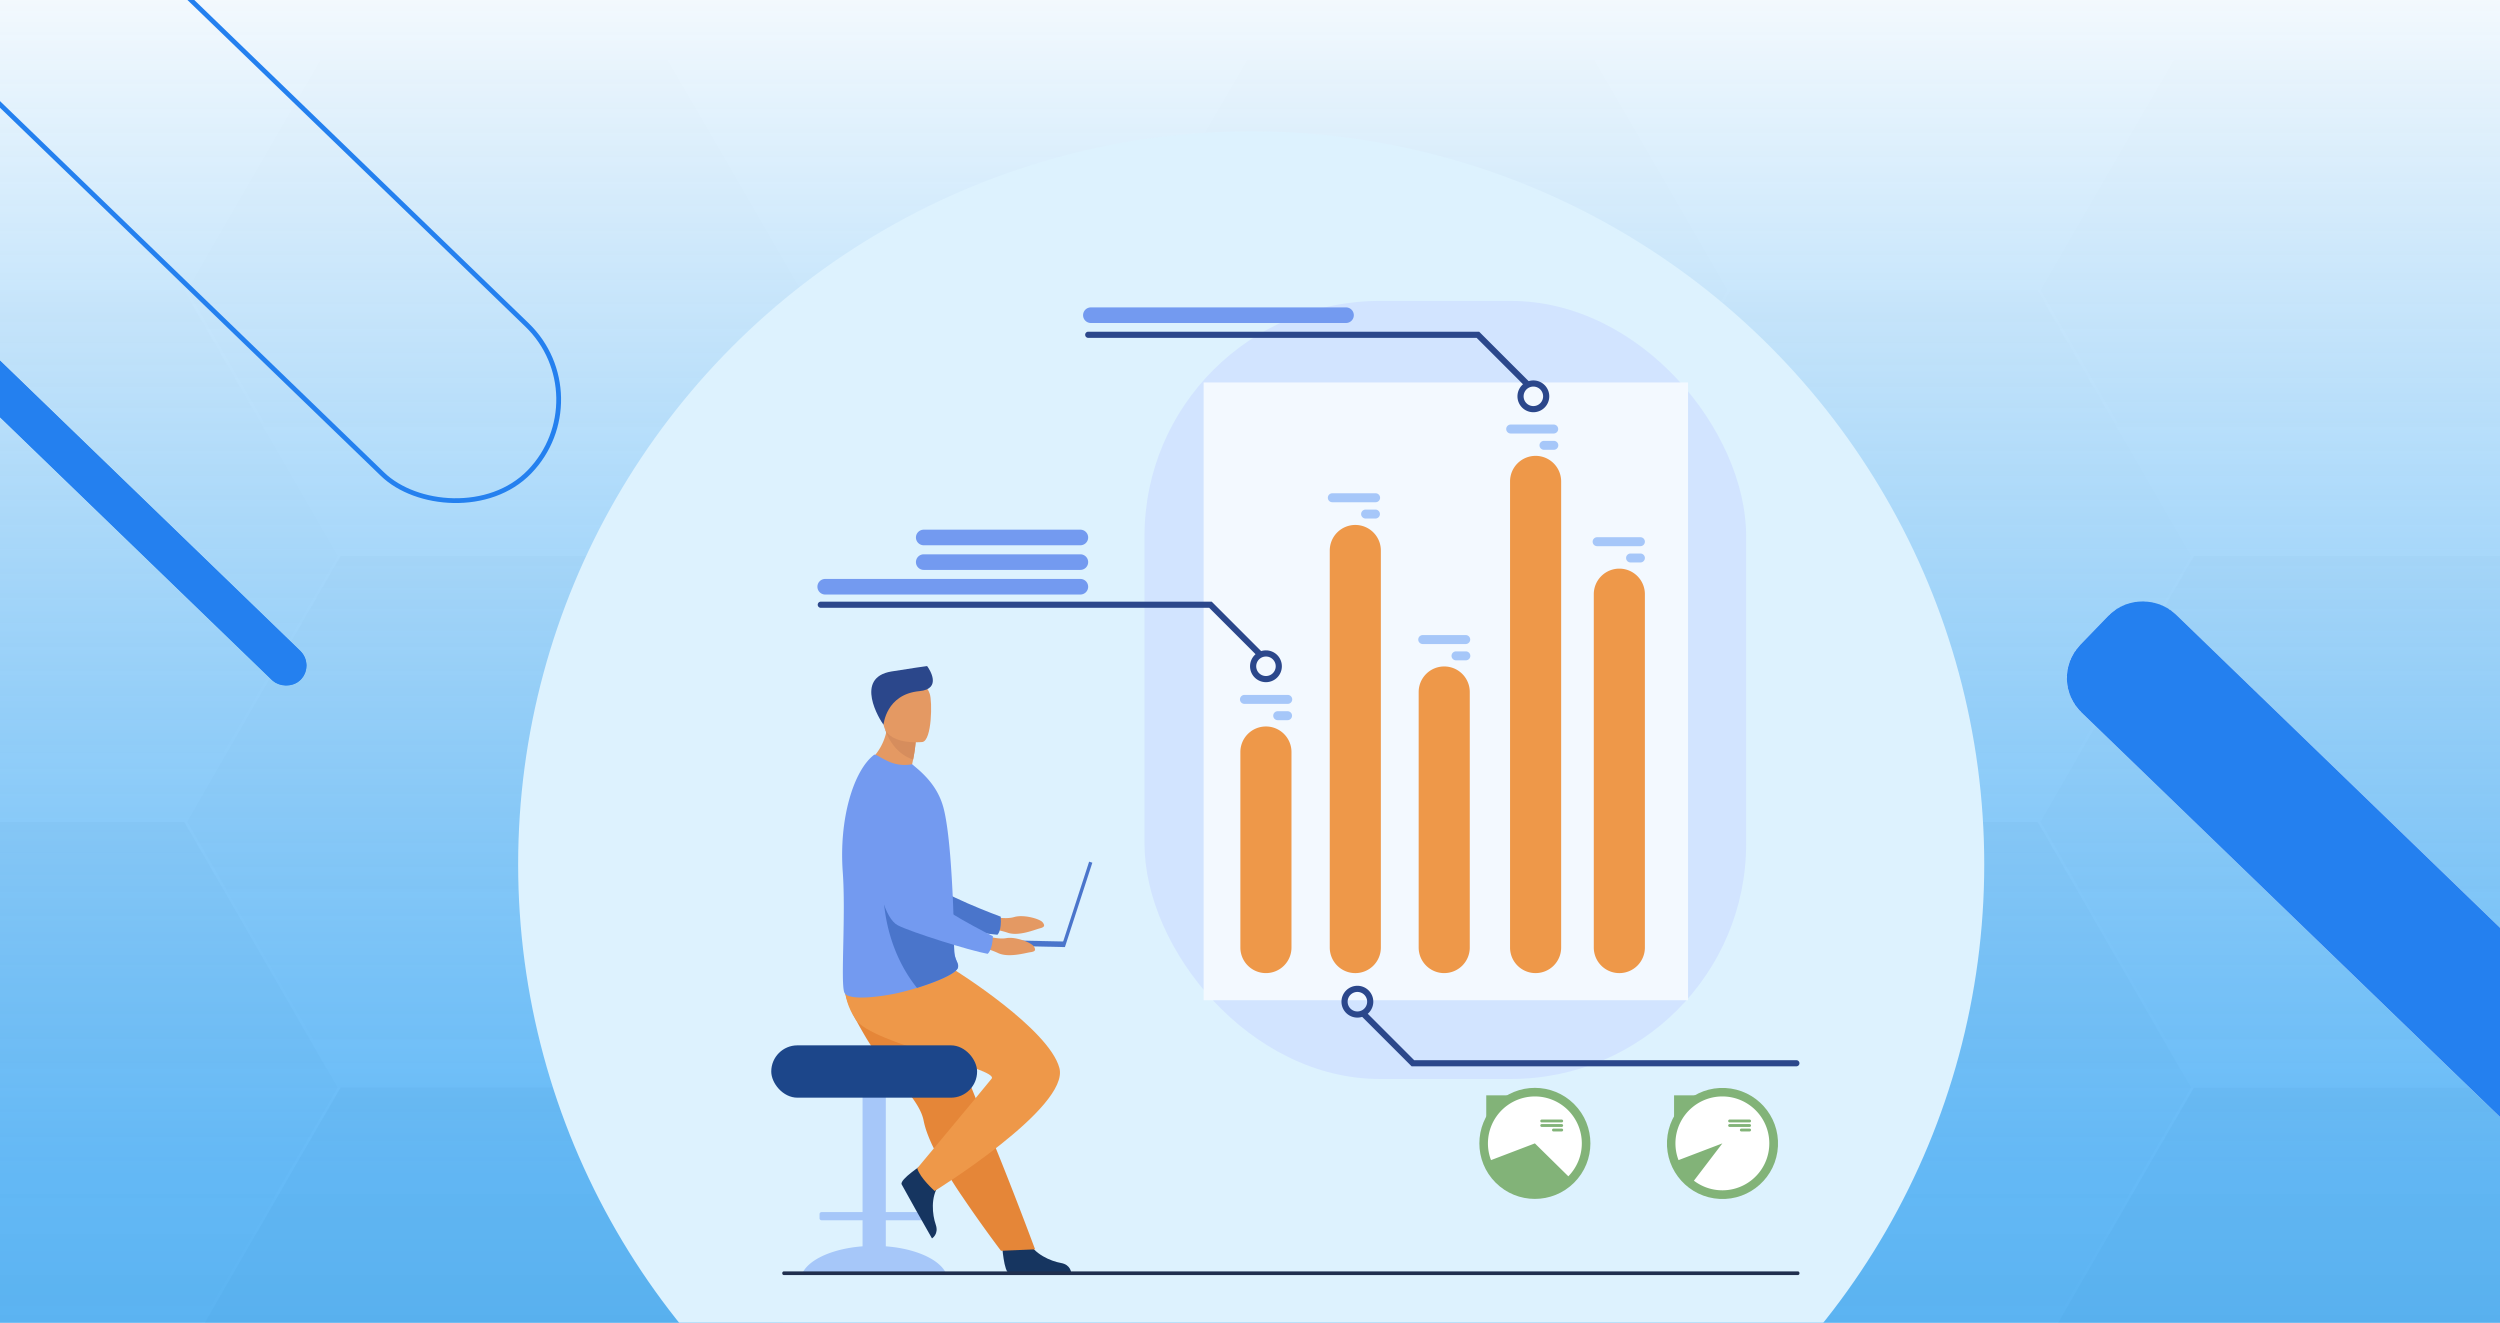 <svg xmlns="http://www.w3.org/2000/svg" xmlns:xlink="http://www.w3.org/1999/xlink" width="1047" height="554" viewBox="0 0 1047 554">
  <defs>
    <clipPath id="clip-path">
      <rect id="SVGID" width="1293" height="1293" transform="translate(-0.19 -0.19)" fill="none"/>
    </clipPath>
    <linearGradient id="linear-gradient" x1="1" y1="0.5" x2="0" y2="0.5" gradientUnits="objectBoundingBox">
      <stop offset="0.029" stop-color="#fefefe"/>
      <stop offset="1" stop-color="#e6e6e6"/>
    </linearGradient>
    <linearGradient id="linear-gradient-77" x1="1" y1="0.5" x2="0" y2="0.5" gradientUnits="objectBoundingBox">
      <stop offset="0" stop-color="#0079c4" stop-opacity="0.898"/>
      <stop offset="0.325" stop-color="#3fa9f5" stop-opacity="0.8"/>
      <stop offset="0.725" stop-color="#fefefe"/>
      <stop offset="1" stop-color="#fefefe"/>
    </linearGradient>
    <filter id="Ellipse_42" x="208" y="46" width="632" height="632" filterUnits="userSpaceOnUse">
      <feOffset dy="3" input="SourceAlpha"/>
      <feGaussianBlur stdDeviation="3" result="blur"/>
      <feFlood flood-opacity="0.161"/>
      <feComposite operator="in" in2="blur"/>
      <feComposite in="SourceGraphic"/>
    </filter>
    <clipPath id="clip-Perfomance_Testing">
      <rect width="1047" height="554"/>
    </clipPath>
  </defs>
  <g id="Perfomance_Testing" data-name="Perfomance Testing" clip-path="url(#clip-Perfomance_Testing)">
    <rect width="1047" height="554" fill="#fff"/>
    <g id="Group_33" data-name="Group 33" transform="translate(1169.811 -382.81) rotate(90)" clip-path="url(#clip-path)">
      <g id="Group_32" data-name="Group 32" transform="translate(-720.126 -135.868)">
        <rect id="Rectangle_205" data-name="Rectangle 205" width="1293" height="1293" transform="translate(719.937 135.678)" fill="#fff"/>
        <g id="Group_31" data-name="Group 31">
          <g id="Group_21" data-name="Group 21" transform="translate(1892.318)">
            <path id="Path_561" data-name="Path 561" d="M-63.123,108.723V-19.81L48.19-84.076,159.5-19.81V108.723L48.19,172.99Z" transform="translate(63.123 84.076)" fill="url(#linear-gradient)" style="mix-blend-mode: multiply;isolation: isolate"/>
            <path id="Path_562" data-name="Path 562" d="M-132,228.8V100.269L-20.691,36,90.622,100.269V228.8L-20.691,293.068Z" transform="translate(243.317 158.046)" fill="url(#linear-gradient)" style="mix-blend-mode: multiply;isolation: isolate"/>
            <path id="Path_563" data-name="Path 563" d="M-200.885,348.88V220.347l111.313-64.266L21.741,220.347V348.88L-89.572,413.147Z" transform="translate(423.51 232.016)" fill="url(#linear-gradient)" style="mix-blend-mode: multiply;isolation: isolate"/>
            <path id="Path_564" data-name="Path 564" d="M-269.766,468.959V340.426l111.313-64.266L-47.14,340.426V468.959l-111.313,64.267Z" transform="translate(603.704 305.986)" fill="url(#linear-gradient)" style="mix-blend-mode: multiply;isolation: isolate"/>
            <path id="Path_565" data-name="Path 565" d="M-338.647,589.037V460.5l111.313-64.267L-116.022,460.5V589.037L-227.334,653.3Z" transform="translate(783.898 379.955)" fill="url(#linear-gradient)" style="mix-blend-mode: multiply;isolation: isolate"/>
            <path id="Path_566" data-name="Path 566" d="M-407.528,709.116V580.583l111.313-64.266L-184.9,580.583V709.116l-111.313,64.266Z" transform="translate(964.092 453.925)" fill="url(#linear-gradient)" style="mix-blend-mode: multiply;isolation: isolate"/>
            <path id="Path_567" data-name="Path 567" d="M-476.409,829.194V700.661L-365.1,636.395l111.313,64.266V829.194L-365.1,893.461Z" transform="translate(1144.286 527.895)" fill="url(#linear-gradient)" style="mix-blend-mode: multiply;isolation: isolate"/>
          </g>
          <g id="Group_22" data-name="Group 22" transform="translate(1669.692)" style="mix-blend-mode: multiply;isolation: isolate">
            <path id="Path_568" data-name="Path 568" d="M74.64,108.723V-19.81L185.953-84.076,297.265-19.81V108.723L185.953,172.99Z" transform="translate(-74.64 84.076)" fill="url(#linear-gradient)" style="mix-blend-mode: multiply;isolation: isolate"/>
            <path id="Path_569" data-name="Path 569" d="M5.759,228.8V100.269L117.071,36l111.313,64.266V228.8L117.071,293.068Z" transform="translate(105.554 158.046)" fill="url(#linear-gradient)" style="mix-blend-mode: multiply;isolation: isolate"/>
            <path id="Path_570" data-name="Path 570" d="M-63.123,348.88V220.347L48.19,156.081,159.5,220.347V348.88L48.19,413.147Z" transform="translate(285.748 232.016)" fill="url(#linear-gradient)" style="mix-blend-mode: multiply;isolation: isolate"/>
            <path id="Path_571" data-name="Path 571" d="M-132,468.959V340.426l111.313-64.266L90.622,340.426V468.959L-20.691,533.225Z" transform="translate(465.942 305.986)" fill="url(#linear-gradient)" style="mix-blend-mode: multiply;isolation: isolate"/>
            <path id="Path_572" data-name="Path 572" d="M-200.885,589.037V460.5l111.313-64.267L21.741,460.5V589.037L-89.572,653.3Z" transform="translate(646.136 379.955)" fill="url(#linear-gradient)" style="mix-blend-mode: multiply;isolation: isolate"/>
            <path id="Path_573" data-name="Path 573" d="M-269.766,709.116V580.583l111.313-64.266L-47.14,580.583V709.116l-111.313,64.266Z" transform="translate(826.33 453.925)" fill="url(#linear-gradient)" style="mix-blend-mode: multiply;isolation: isolate"/>
            <path id="Path_574" data-name="Path 574" d="M-338.647,829.194V700.661l111.313-64.266,111.313,64.266V829.194l-111.313,64.267Z" transform="translate(1006.524 527.895)" fill="url(#linear-gradient)" style="mix-blend-mode: multiply;isolation: isolate"/>
          </g>
          <g id="Group_23" data-name="Group 23" transform="translate(779.19)" style="mix-blend-mode: multiply;isolation: isolate">
            <path id="Path_575" data-name="Path 575" d="M737,172.99l111.313-64.266V-19.81L737-84.076,625.689-19.81V108.723Z" transform="translate(-625.689 84.076)" fill="url(#linear-gradient)" style="mix-blend-mode: multiply;isolation: isolate"/>
            <path id="Path_576" data-name="Path 576" d="M556.808,228.8V100.269L668.121,36l111.313,64.266V228.8L668.121,293.068Z" transform="translate(-445.495 158.046)" fill="url(#linear-gradient)" style="mix-blend-mode: multiply;isolation: isolate"/>
            <path id="Path_577" data-name="Path 577" d="M487.927,348.88V220.347l111.313-64.266,111.313,64.266V348.88L599.239,413.147Z" transform="translate(-265.301 232.016)" fill="url(#linear-gradient)" style="mix-blend-mode: multiply;isolation: isolate"/>
            <path id="Path_578" data-name="Path 578" d="M419.046,468.959V340.426l111.313-64.266,111.313,64.266V468.959L530.358,533.225Z" transform="translate(-85.107 305.986)" fill="url(#linear-gradient)" style="mix-blend-mode: multiply;isolation: isolate"/>
            <path id="Path_579" data-name="Path 579" d="M350.164,589.037V460.5l111.313-64.267L572.79,460.5V589.037L461.477,653.3Z" transform="translate(95.087 379.955)" fill="url(#linear-gradient)" style="mix-blend-mode: multiply;isolation: isolate"/>
            <path id="Path_580" data-name="Path 580" d="M281.283,709.116V580.583L392.6,516.316l111.313,64.266V709.116L392.6,773.382Z" transform="translate(275.281 453.925)" fill="url(#linear-gradient)" style="mix-blend-mode: multiply;isolation: isolate"/>
            <path id="Path_581" data-name="Path 581" d="M212.4,829.194V700.661l111.313-64.266,111.313,64.266V829.194L323.715,893.461Z" transform="translate(455.475 527.895)" fill="url(#linear-gradient)" style="mix-blend-mode: multiply;isolation: isolate"/>
            <path id="Path_582" data-name="Path 582" d="M143.521,949.273V820.74l111.313-64.266L366.146,820.74V949.273l-111.313,64.266Z" transform="translate(635.669 601.865)" fill="url(#linear-gradient)" style="mix-blend-mode: multiply;isolation: isolate"/>
          </g>
          <g id="Group_24" data-name="Group 24" transform="translate(556.564)" style="mix-blend-mode: multiply;isolation: isolate">
            <path id="Path_583" data-name="Path 583" d="M763.451,108.723V-19.81L874.764-84.076,986.077-19.81V108.723L874.764,172.99Z" transform="translate(-763.451 84.076)" fill="url(#linear-gradient)" style="mix-blend-mode: multiply;isolation: isolate"/>
            <path id="Path_584" data-name="Path 584" d="M694.57,228.8V100.269L805.883,36,917.2,100.269V228.8L805.883,293.068Z" transform="translate(-583.257 158.046)" fill="url(#linear-gradient)" style="mix-blend-mode: multiply;isolation: isolate"/>
            <path id="Path_585" data-name="Path 585" d="M625.689,348.88V220.347L737,156.081l111.313,64.266V348.88L737,413.147Z" transform="translate(-403.063 232.016)" fill="url(#linear-gradient)" style="mix-blend-mode: multiply;isolation: isolate"/>
            <path id="Path_586" data-name="Path 586" d="M556.808,468.959V340.426l111.313-64.266,111.313,64.266V468.959L668.121,533.225Z" transform="translate(-222.869 305.986)" fill="url(#linear-gradient)" style="mix-blend-mode: multiply;isolation: isolate"/>
            <path id="Path_587" data-name="Path 587" d="M487.927,589.037V460.5l111.313-64.267L710.552,460.5V589.037L599.239,653.3Z" transform="translate(-42.675 379.955)" fill="url(#linear-gradient)" style="mix-blend-mode: multiply;isolation: isolate"/>
            <path id="Path_588" data-name="Path 588" d="M419.046,709.116V580.583l111.313-64.266,111.313,64.266V709.116L530.358,773.382Z" transform="translate(137.519 453.925)" fill="url(#linear-gradient)" style="mix-blend-mode: multiply;isolation: isolate"/>
            <path id="Path_589" data-name="Path 589" d="M350.164,829.194V700.661l111.313-64.266L572.79,700.661V829.194L461.477,893.461Z" transform="translate(317.713 527.895)" fill="url(#linear-gradient)" style="mix-blend-mode: multiply;isolation: isolate"/>
            <path id="Path_590" data-name="Path 590" d="M281.283,949.273V820.74L392.6,756.473,503.909,820.74V949.273L392.6,1013.539Z" transform="translate(497.907 601.865)" fill="url(#linear-gradient)" style="mix-blend-mode: multiply;isolation: isolate"/>
          </g>
          <g id="Group_25" data-name="Group 25" transform="translate(333.938)" style="mix-blend-mode: multiply;isolation: isolate">
            <path id="Path_591" data-name="Path 591" d="M901.214,108.723V-19.81l111.313-64.266L1123.839-19.81V108.723L1012.526,172.99Z" transform="translate(-901.214 84.076)" fill="url(#linear-gradient)" style="mix-blend-mode: multiply;isolation: isolate"/>
            <path id="Path_592" data-name="Path 592" d="M832.332,228.8V100.269L943.645,36l111.313,64.266V228.8L943.645,293.068Z" transform="translate(-721.019 158.046)" fill="url(#linear-gradient)" style="mix-blend-mode: multiply;isolation: isolate"/>
            <path id="Path_593" data-name="Path 593" d="M763.451,348.88V220.347l111.313-64.266,111.313,64.266V348.88L874.764,413.147Z" transform="translate(-540.826 232.016)" fill="url(#linear-gradient)" style="mix-blend-mode: multiply;isolation: isolate"/>
            <path id="Path_594" data-name="Path 594" d="M694.57,468.959V340.426l111.313-64.266L917.2,340.426V468.959L805.883,533.225Z" transform="translate(-360.632 305.986)" fill="url(#linear-gradient)" style="mix-blend-mode: multiply;isolation: isolate"/>
            <path id="Path_595" data-name="Path 595" d="M625.689,589.037V460.5L737,396.238,848.314,460.5V589.037L737,653.3Z" transform="translate(-180.437 379.955)" fill="url(#linear-gradient)" style="mix-blend-mode: multiply;isolation: isolate"/>
            <path id="Path_596" data-name="Path 596" d="M556.808,709.116V580.583l111.313-64.266,111.313,64.266V709.116L668.121,773.382Z" transform="translate(-0.244 453.925)" fill="url(#linear-gradient)" style="mix-blend-mode: multiply;isolation: isolate"/>
            <path id="Path_597" data-name="Path 597" d="M487.927,829.194V700.661l111.313-64.266,111.313,64.266V829.194L599.239,893.461Z" transform="translate(179.95 527.895)" fill="url(#linear-gradient)" style="mix-blend-mode: multiply;isolation: isolate"/>
            <path id="Path_598" data-name="Path 598" d="M419.046,949.273V820.74l111.313-64.266L641.671,820.74V949.273l-111.313,64.266Z" transform="translate(360.144 601.865)" fill="url(#linear-gradient)" style="mix-blend-mode: multiply;isolation: isolate"/>
          </g>
          <g id="Group_26" data-name="Group 26" transform="translate(222.626 194.048)" style="mix-blend-mode: multiply;isolation: isolate">
            <path id="Path_599" data-name="Path 599" d="M970.095,228.8V100.269L1081.407,36l111.313,64.266V228.8l-111.313,64.266Z" transform="translate(-970.095 -36.002)" fill="url(#linear-gradient)" style="mix-blend-mode: multiply;isolation: isolate"/>
            <path id="Path_600" data-name="Path 600" d="M901.214,348.88V220.347l111.313-64.266,111.313,64.266V348.88l-111.313,64.266Z" transform="translate(-789.901 37.967)" fill="url(#linear-gradient)" style="mix-blend-mode: multiply;isolation: isolate"/>
            <path id="Path_601" data-name="Path 601" d="M832.332,468.959V340.426l111.313-64.266,111.313,64.266V468.959L943.645,533.225Z" transform="translate(-609.707 111.937)" fill="url(#linear-gradient)" style="mix-blend-mode: multiply;isolation: isolate"/>
            <path id="Path_602" data-name="Path 602" d="M763.451,589.037V460.5l111.313-64.267L986.077,460.5V589.037L874.764,653.3Z" transform="translate(-429.513 185.907)" fill="url(#linear-gradient)" style="mix-blend-mode: multiply;isolation: isolate"/>
            <path id="Path_603" data-name="Path 603" d="M694.57,709.116V580.583l111.313-64.266L917.2,580.583V709.116L805.883,773.382Z" transform="translate(-249.319 259.877)" fill="url(#linear-gradient)" style="mix-blend-mode: multiply;isolation: isolate"/>
            <path id="Path_604" data-name="Path 604" d="M625.689,829.194V700.661L737,636.395l111.313,64.266V829.194L737,893.461Z" transform="translate(-69.125 333.847)" fill="url(#linear-gradient)" style="mix-blend-mode: multiply;isolation: isolate"/>
            <path id="Path_605" data-name="Path 605" d="M556.808,949.273V820.74l111.313-64.266L779.433,820.74V949.273l-111.313,64.266Z" transform="translate(111.069 407.817)" fill="url(#linear-gradient)" style="mix-blend-mode: multiply;isolation: isolate"/>
          </g>
          <g id="Group_27" data-name="Group 27" transform="translate(0 194.048)" style="mix-blend-mode: multiply;isolation: isolate">
            <path id="Path_606" data-name="Path 606" d="M1107.857,228.8V100.269L1219.17,36l111.313,64.266V228.8L1219.17,293.068Z" transform="translate(-1107.857 -36.002)" fill="url(#linear-gradient)"/>
            <path id="Path_607" data-name="Path 607" d="M1038.976,348.88V220.347l111.313-64.266L1261.6,220.347V348.88l-111.313,64.266Z" transform="translate(-927.663 37.967)" fill="url(#linear-gradient)"/>
            <path id="Path_608" data-name="Path 608" d="M970.095,468.959V340.426l111.313-64.266,111.313,64.266V468.959l-111.313,64.267Z" transform="translate(-747.469 111.937)" fill="url(#linear-gradient)" style="mix-blend-mode: multiply;isolation: isolate"/>
            <path id="Path_609" data-name="Path 609" d="M901.214,589.037V460.5l111.313-64.267L1123.839,460.5V589.037L1012.526,653.3Z" transform="translate(-567.275 185.907)" fill="url(#linear-gradient)" style="mix-blend-mode: multiply;isolation: isolate"/>
            <path id="Path_610" data-name="Path 610" d="M832.332,709.116V580.583l111.313-64.266,111.313,64.266V709.116L943.645,773.382Z" transform="translate(-387.081 259.877)" fill="url(#linear-gradient)" style="mix-blend-mode: multiply;isolation: isolate"/>
            <path id="Path_611" data-name="Path 611" d="M763.451,829.194V700.661l111.313-64.266,111.313,64.266V829.194L874.764,893.461Z" transform="translate(-206.887 333.847)" fill="url(#linear-gradient)" style="mix-blend-mode: multiply;isolation: isolate"/>
            <path id="Path_612" data-name="Path 612" d="M694.57,949.273V820.74l111.313-64.266L917.2,820.74V949.273l-111.313,64.266Z" transform="translate(-26.693 407.817)" fill="url(#linear-gradient)" style="mix-blend-mode: multiply;isolation: isolate"/>
          </g>
          <g id="Group_28" data-name="Group 28" transform="translate(1447.067)" style="mix-blend-mode: multiply;isolation: isolate">
            <path id="Path_613" data-name="Path 613" d="M212.4,108.723V-19.81L323.715-84.076,435.028-19.81V108.723L323.715,172.99Z" transform="translate(-212.402 84.076)" fill="url(#linear-gradient)" style="mix-blend-mode: multiply;isolation: isolate"/>
            <path id="Path_614" data-name="Path 614" d="M143.521,228.8V100.269L254.834,36l111.313,64.266V228.8L254.834,293.068Z" transform="translate(-32.208 158.046)" fill="url(#linear-gradient)" style="mix-blend-mode: multiply;isolation: isolate"/>
            <path id="Path_615" data-name="Path 615" d="M74.64,348.88V220.347l111.313-64.266,111.313,64.266V348.88L185.953,413.147Z" transform="translate(147.986 232.016)" fill="url(#linear-gradient)" style="mix-blend-mode: multiply;isolation: isolate"/>
            <path id="Path_616" data-name="Path 616" d="M5.759,468.959V340.426l111.313-64.266,111.313,64.266V468.959L117.071,533.225Z" transform="translate(328.18 305.986)" fill="url(#linear-gradient)" style="mix-blend-mode: multiply;isolation: isolate"/>
            <path id="Path_617" data-name="Path 617" d="M-63.123,589.037V460.5L48.19,396.238,159.5,460.5V589.037L48.19,653.3Z" transform="translate(508.374 379.955)" fill="url(#linear-gradient)" style="mix-blend-mode: multiply;isolation: isolate"/>
            <path id="Path_618" data-name="Path 618" d="M-132,709.116V580.583l111.313-64.266L90.622,580.583V709.116L-20.691,773.382Z" transform="translate(688.568 453.925)" fill="url(#linear-gradient)" style="mix-blend-mode: multiply;isolation: isolate"/>
            <path id="Path_619" data-name="Path 619" d="M-200.885,829.194V700.661l111.313-64.266L21.741,700.661V829.194L-89.572,893.461Z" transform="translate(868.762 527.895)" fill="url(#linear-gradient)" style="mix-blend-mode: multiply;isolation: isolate"/>
            <path id="Path_620" data-name="Path 620" d="M-269.766,949.273V820.74l111.313-64.266L-47.14,820.74V949.273l-111.313,64.266Z" transform="translate(1048.956 601.865)" fill="url(#linear-gradient)" style="mix-blend-mode: multiply;isolation: isolate"/>
          </g>
          <g id="Group_29" data-name="Group 29" transform="translate(1224.441)" style="mix-blend-mode: multiply;isolation: isolate">
            <path id="Path_621" data-name="Path 621" d="M350.164,108.723V-19.81L461.477-84.076,572.79-19.81V108.723L461.477,172.99Z" transform="translate(-350.164 84.076)" fill="url(#linear-gradient)" style="mix-blend-mode: multiply;isolation: isolate"/>
            <path id="Path_622" data-name="Path 622" d="M281.283,228.8V100.269L392.6,36l111.313,64.266V228.8L392.6,293.068Z" transform="translate(-169.97 158.046)" fill="url(#linear-gradient)" style="mix-blend-mode: multiply;isolation: isolate"/>
            <path id="Path_623" data-name="Path 623" d="M212.4,348.88V220.347l111.313-64.266,111.313,64.266V348.88L323.715,413.147Z" transform="translate(10.224 232.016)" fill="url(#linear-gradient)" style="mix-blend-mode: multiply;isolation: isolate"/>
            <path id="Path_624" data-name="Path 624" d="M143.521,468.959V340.426l111.313-64.266,111.313,64.266V468.959L254.834,533.225Z" transform="translate(190.418 305.986)" fill="url(#linear-gradient)" style="mix-blend-mode: multiply;isolation: isolate"/>
            <path id="Path_625" data-name="Path 625" d="M74.64,589.037V460.5l111.313-64.267L297.265,460.5V589.037L185.953,653.3Z" transform="translate(370.612 379.955)" fill="url(#linear-gradient)" style="mix-blend-mode: multiply;isolation: isolate"/>
            <path id="Path_626" data-name="Path 626" d="M5.759,709.116V580.583l111.313-64.266,111.313,64.266V709.116L117.071,773.382Z" transform="translate(550.805 453.925)" fill="url(#linear-gradient)" style="mix-blend-mode: multiply;isolation: isolate"/>
            <path id="Path_627" data-name="Path 627" d="M-63.123,829.194V700.661L48.19,636.395,159.5,700.661V829.194L48.19,893.461Z" transform="translate(730.999 527.895)" fill="url(#linear-gradient)" style="mix-blend-mode: multiply;isolation: isolate"/>
            <path id="Path_628" data-name="Path 628" d="M-132,949.273V820.74l111.313-64.266L90.622,820.74V949.273l-111.313,64.266Z" transform="translate(911.193 601.865)" fill="url(#linear-gradient)" style="mix-blend-mode: multiply;isolation: isolate"/>
          </g>
          <g id="Group_30" data-name="Group 30" transform="translate(1001.815)" style="mix-blend-mode: multiply;isolation: isolate">
            <path id="Path_629" data-name="Path 629" d="M487.927,108.723V-19.81L599.239-84.076,710.552-19.81V108.723L599.239,172.99Z" transform="translate(-487.927 84.076)" fill="url(#linear-gradient)" style="mix-blend-mode: multiply;isolation: isolate"/>
            <path id="Path_630" data-name="Path 630" d="M419.046,228.8V100.269L530.358,36l111.313,64.266V228.8L530.358,293.068Z" transform="translate(-307.733 158.046)" fill="url(#linear-gradient)" style="mix-blend-mode: multiply;isolation: isolate"/>
            <path id="Path_631" data-name="Path 631" d="M350.164,348.88V220.347l111.313-64.266L572.79,220.347V348.88L461.477,413.147Z" transform="translate(-127.539 232.016)" fill="url(#linear-gradient)" style="mix-blend-mode: multiply;isolation: isolate"/>
            <path id="Path_632" data-name="Path 632" d="M281.283,468.959V340.426L392.6,276.159l111.313,64.266V468.959L392.6,533.225Z" transform="translate(52.655 305.986)" fill="url(#linear-gradient)" style="mix-blend-mode: multiply;isolation: isolate"/>
            <path id="Path_633" data-name="Path 633" d="M212.4,589.037V460.5l111.313-64.267L435.028,460.5V589.037L323.715,653.3Z" transform="translate(232.849 379.955)" fill="url(#linear-gradient)" style="mix-blend-mode: multiply;isolation: isolate"/>
            <path id="Path_634" data-name="Path 634" d="M143.521,709.116V580.583l111.313-64.266,111.313,64.266V709.116L254.834,773.382Z" transform="translate(413.043 453.925)" fill="url(#linear-gradient)" style="mix-blend-mode: multiply;isolation: isolate"/>
            <path id="Path_635" data-name="Path 635" d="M74.64,829.194V700.661l111.313-64.266,111.313,64.266V829.194L185.953,893.461Z" transform="translate(593.237 527.895)" fill="url(#linear-gradient)" style="mix-blend-mode: multiply;isolation: isolate"/>
            <path id="Path_636" data-name="Path 636" d="M5.759,949.273V820.74l111.313-64.266L228.384,820.74V949.273l-111.313,64.266Z" transform="translate(773.431 601.865)" fill="url(#linear-gradient)" style="mix-blend-mode: multiply;isolation: isolate"/>
          </g>
        </g>
        <rect id="Rectangle_206" data-name="Rectangle 206" width="1292.81" height="1292.81" transform="translate(719.318 135.868)" fill="url(#linear-gradient-77)" style="mix-blend-mode: screen;isolation: isolate"/>
      </g>
    </g>
    <g id="Group_48" data-name="Group 48" transform="translate(-7)">
      <g transform="matrix(1, 0, 0, 1, 7, 0)" filter="url(#Ellipse_42)">
        <circle id="Ellipse_42-2" data-name="Ellipse 42" cx="307" cy="307" r="307" transform="translate(217 52)" fill="#ddf2fe"/>
      </g>
    </g>
    <g id="Rectangle_209" data-name="Rectangle 209" transform="matrix(0.695, -0.719, 0.719, 0.695, -102.525, -53.979)" fill="none" stroke="#2480ef" stroke-linecap="round" stroke-linejoin="round" stroke-width="2">
      <rect width="89" height="409" rx="44.5" stroke="none"/>
      <rect x="1" y="1" width="87" height="407" rx="43.5" fill="none"/>
    </g>
    <g id="Rectangle_210" data-name="Rectangle 210" transform="matrix(0.695, -0.719, 0.719, 0.695, 857.293, 284.444)" fill="#fff" stroke="#2480ef" stroke-linecap="round" stroke-linejoin="round" stroke-width="30">
      <rect width="57" height="409" rx="20" stroke="none"/>
      <rect x="15" y="15" width="27" height="379" rx="5" fill="none"/>
    </g>
    <g id="Rectangle_211" data-name="Rectangle 211" transform="matrix(0.695, -0.719, 0.719, 0.695, -174.02, 6.48)" fill="#2480ef" stroke="#2480ef" stroke-linecap="round" stroke-linejoin="round" stroke-width="10">
      <rect width="17" height="409" rx="8.5" stroke="none"/>
      <rect x="5" y="5" width="7" height="399" rx="3.5" fill="none"/>
    </g>
    <g id="Layer_2" data-name="Layer 2" transform="translate(226.354 126.028)">
      <g id="Layer_1" data-name="Layer 1" transform="translate(96.647)">
        <path id="Path_175" data-name="Path 175" d="M783.62,1521.594s.73,11.788,3.01,11.958c.3.023,11.569.023,11.569.023l14.379-.085s-.093-3.463-4.3-4.2-11.238-3.688-13.786-9.243C791.818,1514.206,783.62,1521.594,783.62,1521.594Z" transform="translate(-686.955 -1126.385)" fill="#163560"/>
        <path id="Path_176" data-name="Path 176" d="M754.333,999s6.264,1.609,10.246.407,10.831.774,11.94,2.223.7,2.03-1.271,2.532-8.946,3.477-13.534,1.754a36.569,36.569,0,0,0-10.573-1.785Z" transform="translate(-662.851 -741.374)" fill="#e49963"/>
        <path id="Path_177" data-name="Path 177" d="M553.57,767.918s7.038,50.029,18.691,54.5c5.748,2.213,31.16,7.221,38.683,7.737,0,0,1.841-1.5,1.393-7.574,0,0-26.624-9.776-30.4-15.091-5.63-7.909,3.494-32.318-3.569-39.748S559.4,757.1,553.57,767.918Z" transform="translate(-516.231 -564.705)" fill="#4a75cb"/>
        <path id="Path_178" data-name="Path 178" d="M484.629,1306.3v-10.914H467.46a.846.846,0,0,1-.843-.841v-1.738a.846.846,0,0,1,.843-.843h17.17v-62.081a3.174,3.174,0,0,1,3.167-3.167h3.4a3.174,3.174,0,0,1,3.167,3.167v62.078h17.17a.846.846,0,0,1,.843.843v1.749a.846.846,0,0,1-.843.841h-17.17V1306.3c12.422.939,22.377,5.416,25.17,11.189H459.46C462.253,1311.713,472.207,1307.252,484.629,1306.3Z" transform="translate(-446.391 -910.369)" fill="#a6c7f9"/>
        <path id="Path_179" data-name="Path 179" d="M536.908,1112.129a87.461,87.461,0,0,0,6.873,9.836c7.564,9.541,15.8,17.423,17.232,24.865a34.1,34.1,0,0,0,1.331,4.763c.6,1.7,1.338,3.5,2.195,5.349a165.413,165.413,0,0,0,12.8,21.887c8.286,12.275,16.074,22.518,16.074,22.518l14.287-.609c-.572-1.431-6.8-18.382-15.138-39.1-3.386-8.412-6.984-17.353-10.465-25.979-.462-1.153-.926-2.3-1.382-3.435-1.062-2.641-2.107-5.24-3.128-7.77l-14.057-34.925s-31.284-11.863-34.531-4.17C526.325,1091.682,528.506,1097.883,536.908,1112.129Z" transform="translate(-497.197 -803.54)" fill="#e58638"/>
        <path id="Path_180" data-name="Path 180" d="M629.322,1401.91s-9.936,6.385-8.972,8.458c.129.276,5.619,10.112,5.619,10.112L633.054,1433s2.979-1.771,1.571-5.8-2.262-11.6,1.349-16.543C639.769,1405.466,629.322,1401.91,629.322,1401.91Z" transform="translate(-565.741 -1040.38)" fill="#163560"/>
        <path id="Path_181" data-name="Path 181" d="M574.026,1087.14s39.265,24.463,43.649,40.9-52.234,51.5-52.234,51.5-6.207-5.478-7.3-9.5c0,0,25.59-30.66,31.142-37.532,3.409-4.222-50.411-14.612-56.992-24.839s-4.222-18.826-4.222-18.826Z" transform="translate(-496.998 -806.784)" fill="#ee9849"/>
        <rect id="Rectangle_72" data-name="Rectangle 72" width="86.208" height="21.918" rx="10.959" transform="translate(0 311.763)" fill="#1c468a"/>
        <path id="Path_182" data-name="Path 182" d="M582.292,696.724a22.145,22.145,0,0,1,5.983,5.416c-9.408,2.432-25.015-6.285-25.015-6.285a23.068,23.068,0,0,0,8.3-13.008q.17-.676.307-1.387a28.286,28.286,0,0,0,.516-4.9l4.32,3.868,7.187,6.447a61.457,61.457,0,0,1-1.062,7.265Q582.6,695.351,582.292,696.724Z" transform="translate(-523.422 -502.086)" fill="#e49963"/>
        <path id="Path_183" data-name="Path 183" d="M524.135,785.827c1.346,18.124-.921,45.674.609,50.447,1.32,4.126,16.845,1.681,22.843.307,2.22-.516,4.9-1.235,7.69-2.094,7.736-2.4,16.19-5.826,17.1-8.371a2.135,2.135,0,0,0,.083-.292,2.367,2.367,0,0,0-.015-1.068c-.3-1.289-1.467-2.7-1.6-5.908-.152-3.585-.129-7.806-.258-12.342a15.259,15.259,0,0,0-.07-1.578v-.477c-.131-5.06-.394-10.382-.7-15.659-.2-3.317-.42-6.6-.681-9.743-.676-8.118-1.586-15.336-2.793-19.9-1.968-7.44-6.313-12.293-10.266-15.85l-2.86-2.452a16.535,16.535,0,0,1-10.375-1.382c-3.693-1.754-4.969-3.009-5.612-2.535C528.676,743.508,522.544,763.672,524.135,785.827Z" transform="translate(-494.2 -546.812)" fill="#739af0"/>
        <path id="Path_184" data-name="Path 184" d="M604.885,991.029c7.737-2.4,16.193-5.826,17.1-8.371a1.873,1.873,0,0,0,.085-.291l-.016-1.068c-.3-1.289-1.467-2.7-1.6-5.908-.152-3.585-.129-7.8-.258-12.342a11.948,11.948,0,0,0-.069-1.578v-.477L590.846,947.72S589.149,971.309,604.885,991.029Z" transform="translate(-543.855 -703.318)" fill="#4a75cb"/>
        <path id="Path_185" data-name="Path 185" d="M606.568,698.057a61.473,61.473,0,0,1-1.062,7.265c-7-2.256-10.2-8.6-11.262-11.283-.3-.758-.433-1.228-.433-1.228l.74-.16,4.83-1.031Z" transform="translate(-546.094 -513.262)" fill="#d68d5d"/>
        <path id="Path_186" data-name="Path 186" d="M604.281,642.548s-15.414,1.741-16.35-7.876-3.554-15.87,6.249-17.386,12.074,1.968,13.167,5.1S608.268,641.85,604.281,642.548Z" transform="translate(-540.968 -457.826)" fill="#e49963"/>
        <path id="Path_187" data-name="Path 187" d="M576.361,617.584s.977-12.765,15.009-14.088c9.611-.905,4.253-9.178,3.229-10.5,0,0-7.362,1.008-14.911,2.257C563.843,597.874,574.806,615.6,576.361,617.584Z" transform="translate(-529.331 -440.075)" fill="#2b478b"/>
        <rect id="Rectangle_73" data-name="Rectangle 73" width="1.418" height="37.151" transform="translate(122.991 270.604) rotate(-162)" fill="#4a75cb"/>
        <rect id="Rectangle_74" data-name="Rectangle 74" width="38.984" height="2.331" transform="translate(122.978 270.615) rotate(-178.78)" fill="#4a75cb"/>
        <path id="Path_188" data-name="Path 188" d="M740.217,1028.84s6.047,2.29,10.138,1.547,10.687,1.963,11.623,3.528.472,2.091-1.547,2.372-9.284,2.471-13.645.258a36.7,36.7,0,0,0-10.315-2.94Z" transform="translate(-651.964 -763.519)" fill="#e49963"/>
        <path id="Path_189" data-name="Path 189" d="M565.61,779.222s1.48,50.491,12.569,56.219c5.472,2.837,30.172,10.614,37.592,11.943,0,0,1.993-1.289,2.218-7.375,0,0-25.383-12.649-28.555-18.348-4.724-8.484,7.035-31.738.836-39.9S572.593,769.106,565.61,779.222Z" transform="translate(-525.166 -573.947)" fill="#739af0"/>
        <rect id="Rectangle_75" data-name="Rectangle 75" width="251.976" height="325.852" rx="98.56" transform="translate(408.292 325.852) rotate(180)" fill="#d2e4ff"/>
        <rect id="Rectangle_76" data-name="Rectangle 76" width="202.869" height="258.717" transform="translate(383.945 292.868) rotate(180)" fill="#f3f9ff"/>
        <path id="Path_190" data-name="Path 190" d="M1755.255,604.146h0a10.7,10.7,0,0,1-10.7-10.7V445.452a10.7,10.7,0,0,1,10.7-10.7h0a10.7,10.7,0,0,1,10.7,10.7V593.441A10.7,10.7,0,0,1,1755.255,604.146Z" transform="translate(-1400.077 -322.635)" fill="#ee9849"/>
        <path id="Path_191" data-name="Path 191" d="M1619.262,468.235h0a10.7,10.7,0,0,1-10.7-10.7V262.312a10.7,10.7,0,0,1,10.7-10.7h0a10.7,10.7,0,0,1,10.705,10.7V457.53a10.7,10.7,0,0,1-10.707,10.7Z" transform="translate(-1299.156 -186.724)" fill="#ee9849"/>
        <path id="Path_192" data-name="Path 192" d="M1470.865,722.039h0a10.7,10.7,0,0,1-10.7-10.7V604.312a10.7,10.7,0,0,1,10.7-10.7h0a10.7,10.7,0,0,1,10.7,10.7V711.334a10.7,10.7,0,0,1-10.7,10.7Z" transform="translate(-1189.026 -440.528)" fill="#ee9849"/>
        <path id="Path_193" data-name="Path 193" d="M1326.465,551.486h0a10.7,10.7,0,0,1-10.7-10.7V374.495a10.7,10.7,0,0,1,10.7-10.7h0a10.7,10.7,0,0,1,10.7,10.7V540.781A10.7,10.7,0,0,1,1326.465,551.486Z" transform="translate(-1081.864 -269.974)" fill="#ee9849"/>
        <path id="Path_194" data-name="Path 194" d="M1192.027,701.775v81.886a10.7,10.7,0,0,1-10.708,10.7h0a10.7,10.7,0,0,1-10.7-10.7V701.775a10.7,10.7,0,0,1,10.7-10.7h0A10.7,10.7,0,0,1,1192.027,701.775Z" transform="translate(-974.154 -512.854)" fill="#ee9849"/>
        <path id="Path_195" data-name="Path 195" d="M1314.5,312.376h18.129a1.877,1.877,0,1,1,0,3.752H1314.5a1.877,1.877,0,0,1,0-3.752Z" transform="translate(-1079.586 -231.819)" fill="#a6c7f9"/>
        <path id="Path_196" data-name="Path 196" d="M1368.6,338.85h4.126a1.875,1.875,0,1,1,0,3.75H1368.6a1.875,1.875,0,0,1,0-3.75Z" transform="translate(-1119.69 -251.466)" fill="#a6c7f9"/>
        <path id="Path_197" data-name="Path 197" d="M1604.187,200.76h18.13a1.877,1.877,0,0,1,0,3.752h-18.129a1.877,1.877,0,0,1,0-3.752Z" transform="translate(-1294.57 -148.987)" fill="#a6c7f9"/>
        <path id="Path_198" data-name="Path 198" d="M1658.285,227.23h4.126a1.88,1.88,0,0,1,1.875,1.875h0a1.88,1.88,0,0,1-1.875,1.875h-4.126a1.88,1.88,0,0,1-1.875-1.875h0A1.88,1.88,0,0,1,1658.285,227.23Z" transform="translate(-1334.667 -168.631)" fill="#a6c7f9"/>
        <path id="Path_199" data-name="Path 199" d="M1744.6,383.74h18.129a1.875,1.875,0,1,1,0,3.75H1744.6a1.875,1.875,0,0,1,0-3.75Z" transform="translate(-1398.726 -284.78)" fill="#a6c7f9"/>
        <path id="Path_200" data-name="Path 200" d="M1798.885,410.2h4.126a1.883,1.883,0,0,1,1.878,1.875h0a1.886,1.886,0,0,1-1.878,1.877h-4.126a1.882,1.882,0,0,1-1.875-1.877h0A1.88,1.88,0,0,1,1798.885,410.2Z" transform="translate(-1439.008 -304.416)" fill="#a6c7f9"/>
        <path id="Path_201" data-name="Path 201" d="M1461.318,542.66h18.129a1.877,1.877,0,0,1,0,3.752h-18.129a1.877,1.877,0,0,1,0-3.752Z" transform="translate(-1188.544 -402.717)" fill="#a6c7f9"/>
        <path id="Path_202" data-name="Path 202" d="M1515.415,569.13h4.126a1.88,1.88,0,0,1,1.875,1.875h0a1.88,1.88,0,0,1-1.875,1.875h-4.126A1.88,1.88,0,0,1,1513.54,571h0A1.88,1.88,0,0,1,1515.415,569.13Z" transform="translate(-1228.641 -422.361)" fill="#a6c7f9"/>
        <path id="Path_203" data-name="Path 203" d="M1171.8,639.836h18.129a1.877,1.877,0,1,1,0,3.752H1171.8a1.877,1.877,0,0,1,0-3.752Z" transform="translate(-973.686 -474.832)" fill="#a6c7f9"/>
        <path id="Path_204" data-name="Path 204" d="M1225.865,666.31h4.126a1.875,1.875,0,1,1,0,3.75h-4.126a1.875,1.875,0,1,1,0-3.75Z" transform="translate(-1013.761 -494.479)" fill="#a6c7f9"/>
        <path id="Path_205" data-name="Path 205" d="M1192.988,580.812a6.661,6.661,0,1,1,6.674-6.661A6.661,6.661,0,0,1,1192.988,580.812Zm0-10.743a4.082,4.082,0,1,0,4.1,4.082A4.082,4.082,0,0,0,1192.988,570.069Z" transform="translate(-985.82 -421.144)" fill="#2b478b"/>
        <path id="Path_206" data-name="Path 206" d="M669.119,511.368a1.29,1.29,0,0,1-.91-.379L648.2,490.969H485.539a1.289,1.289,0,0,1,0-2.579H649.257l20.775,20.788a1.289,1.289,0,0,1-.913,2.2Z" transform="translate(-464.788 -362.442)" fill="#2b478b"/>
        <path id="Path_207" data-name="Path 207" d="M1341.5,1125.527a6.664,6.664,0,1,1,6.663-6.661A6.663,6.663,0,0,1,1341.5,1125.527Zm0-10.746a4.085,4.085,0,1,0,4.085,4.085A4.085,4.085,0,0,0,1341.5,1114.781Z" transform="translate(-1096.025 -825.382)" fill="#2b478b"/>
        <path id="Path_208" data-name="Path 208" d="M1548.972,1176.875H1387.836l-20.775-20.775a1.29,1.29,0,1,1,1.823-1.826L1388.9,1174.3h160.069a1.289,1.289,0,0,1,0,2.579Z" transform="translate(-1119.655 -856.326)" fill="#2b478b"/>
        <path id="Path_209" data-name="Path 209" d="M1627.271,142.422a6.661,6.661,0,1,1,6.661-6.661A6.661,6.661,0,0,1,1627.271,142.422Zm0-10.743a4.082,4.082,0,1,0,4.082,4.082A4.082,4.082,0,0,0,1627.271,131.679Z" transform="translate(-1308.099 -95.807)" fill="#2b478b"/>
        <path id="Path_210" data-name="Path 210" d="M1103.439,72.977a1.288,1.288,0,0,1-.91-.379l-20.022-20.02H919.86a1.289,1.289,0,1,1,0-2.579h163.715l20.783,20.775a1.289,1.289,0,0,1-.913,2.2Z" transform="translate(-787.103 -37.106)" fill="#2b478b"/>
        <path id="Path_211" data-name="Path 211" d="M593.869,458.022H487.017a3.267,3.267,0,0,1-3.267-3.267h0a3.265,3.265,0,0,1,3.267-3.265H593.869a3.265,3.265,0,0,1,3.267,3.265h0A3.267,3.267,0,0,1,593.869,458.022Z" transform="translate(-464.417 -335.058)" fill="#739af0"/>
        <path id="Path_212" data-name="Path 212" d="M712.608,418.022h-65.59a3.267,3.267,0,0,1-3.267-3.267h0a3.265,3.265,0,0,1,3.267-3.265h65.59a3.265,3.265,0,0,1,3.267,3.265h0A3.267,3.267,0,0,1,712.608,418.022Z" transform="translate(-583.155 -305.373)" fill="#739af0"/>
        <path id="Path_213" data-name="Path 213" d="M712.608,378.022h-65.59a3.268,3.268,0,0,1-3.267-3.267h0a3.265,3.265,0,0,1,3.267-3.265h65.59a3.265,3.265,0,0,1,3.267,3.265h0A3.267,3.267,0,0,1,712.608,378.022Z" transform="translate(-583.155 -275.689)" fill="#739af0"/>
        <path id="Path_214" data-name="Path 214" d="M1025.3,17.042H918.445a3.265,3.265,0,0,1-3.265-3.265h0a3.265,3.265,0,0,1,3.265-3.267H1025.3a3.265,3.265,0,0,1,3.265,3.267h0A3.265,3.265,0,0,1,1025.3,17.042Z" transform="translate(-784.588 -7.8)" fill="#739af0"/>
        <circle id="Ellipse_30" data-name="Ellipse 30" cx="23.253" cy="23.253" r="23.253" transform="translate(286.922 352.821) rotate(-45)" fill="#82b378"/>
        <path id="Path_215" data-name="Path 215" d="M1592.327,1291.92a19.653,19.653,0,0,1,14.009,33.442l-14.009-13.786-18.369,7.009a19.669,19.669,0,0,1,18.369-26.665Z" transform="translate(-1272.522 -958.755)" fill="#fff"/>
        <path id="Path_216" data-name="Path 216" d="M1658.278,1329.44h8.366a.6.6,0,0,1,.6.6h0a.6.6,0,0,1-.6.6h-8.366a.6.6,0,0,1-.6-.6h0A.6.6,0,0,1,1658.278,1329.44Z" transform="translate(-1335.609 -986.599)" fill="#82b378"/>
        <path id="Path_217" data-name="Path 217" d="M1658.279,1336.78h8.366a.6.6,0,1,1,0,1.2h-8.366a.6.6,0,1,1,0-1.2Z" transform="translate(-1335.609 -992.046)" fill="#82b378"/>
        <path id="Path_218" data-name="Path 218" d="M1677.348,1344.12h3.455a.6.6,0,1,1,0,1.2h-3.455a.6.6,0,0,1,0-1.2Z" transform="translate(-1349.761 -997.493)" fill="#82b378"/>
        <path id="Path_219" data-name="Path 219" d="M1569.93,1299.349l9.2-9.2h-9.2Z" transform="translate(-1270.489 -957.441)" fill="#82b378"/>
        <circle id="Ellipse_31" data-name="Ellipse 31" cx="23.253" cy="23.253" r="23.253" transform="matrix(0.05, -0.999, 0.999, 0.05, 373.985, 374.922)" fill="#82b378"/>
        <path id="Path_220" data-name="Path 220" d="M1877.17,1311.565a19.656,19.656,0,1,1,7.737,15.628l11.919-15.628-18.366,7.009A19.615,19.615,0,0,1,1877.17,1311.565Z" transform="translate(-1498.496 -958.744)" fill="#fff"/>
        <path id="Path_221" data-name="Path 221" d="M1963.429,1329.44h8.365a.6.6,0,0,1,.6.6h0a.6.6,0,0,1-.6.6h-8.365a.6.6,0,0,1-.6-.6h0A.6.6,0,0,1,1963.429,1329.44Z" transform="translate(-1562.066 -986.599)" fill="#82b378"/>
        <path id="Path_222" data-name="Path 222" d="M1963.429,1336.78h8.365a.6.6,0,1,1,0,1.2h-8.365a.6.6,0,1,1,0-1.2Z" transform="translate(-1562.066 -992.046)" fill="#82b378"/>
        <path id="Path_223" data-name="Path 223" d="M1982.469,1344.12h3.455a.6.6,0,0,1,0,1.2h-3.455a.6.6,0,1,1,0-1.2Z" transform="translate(-1576.196 -997.493)" fill="#82b378"/>
        <path id="Path_224" data-name="Path 224" d="M1874.93,1299.349l9.2-9.2h-9.2Z" transform="translate(-1496.834 -957.441)" fill="#82b378"/>
        <path id="Path_225" data-name="Path 225" d="M621.235,1577.547H196.471a.707.707,0,0,1-.611-.774h0a.707.707,0,0,1,.611-.774H621.235a.707.707,0,0,1,.611.774h0A.707.707,0,0,1,621.235,1577.547Z" transform="translate(-191.239 -1169.575)" fill="#202f4e"/>
      </g>
    </g>
  </g>
</svg>

